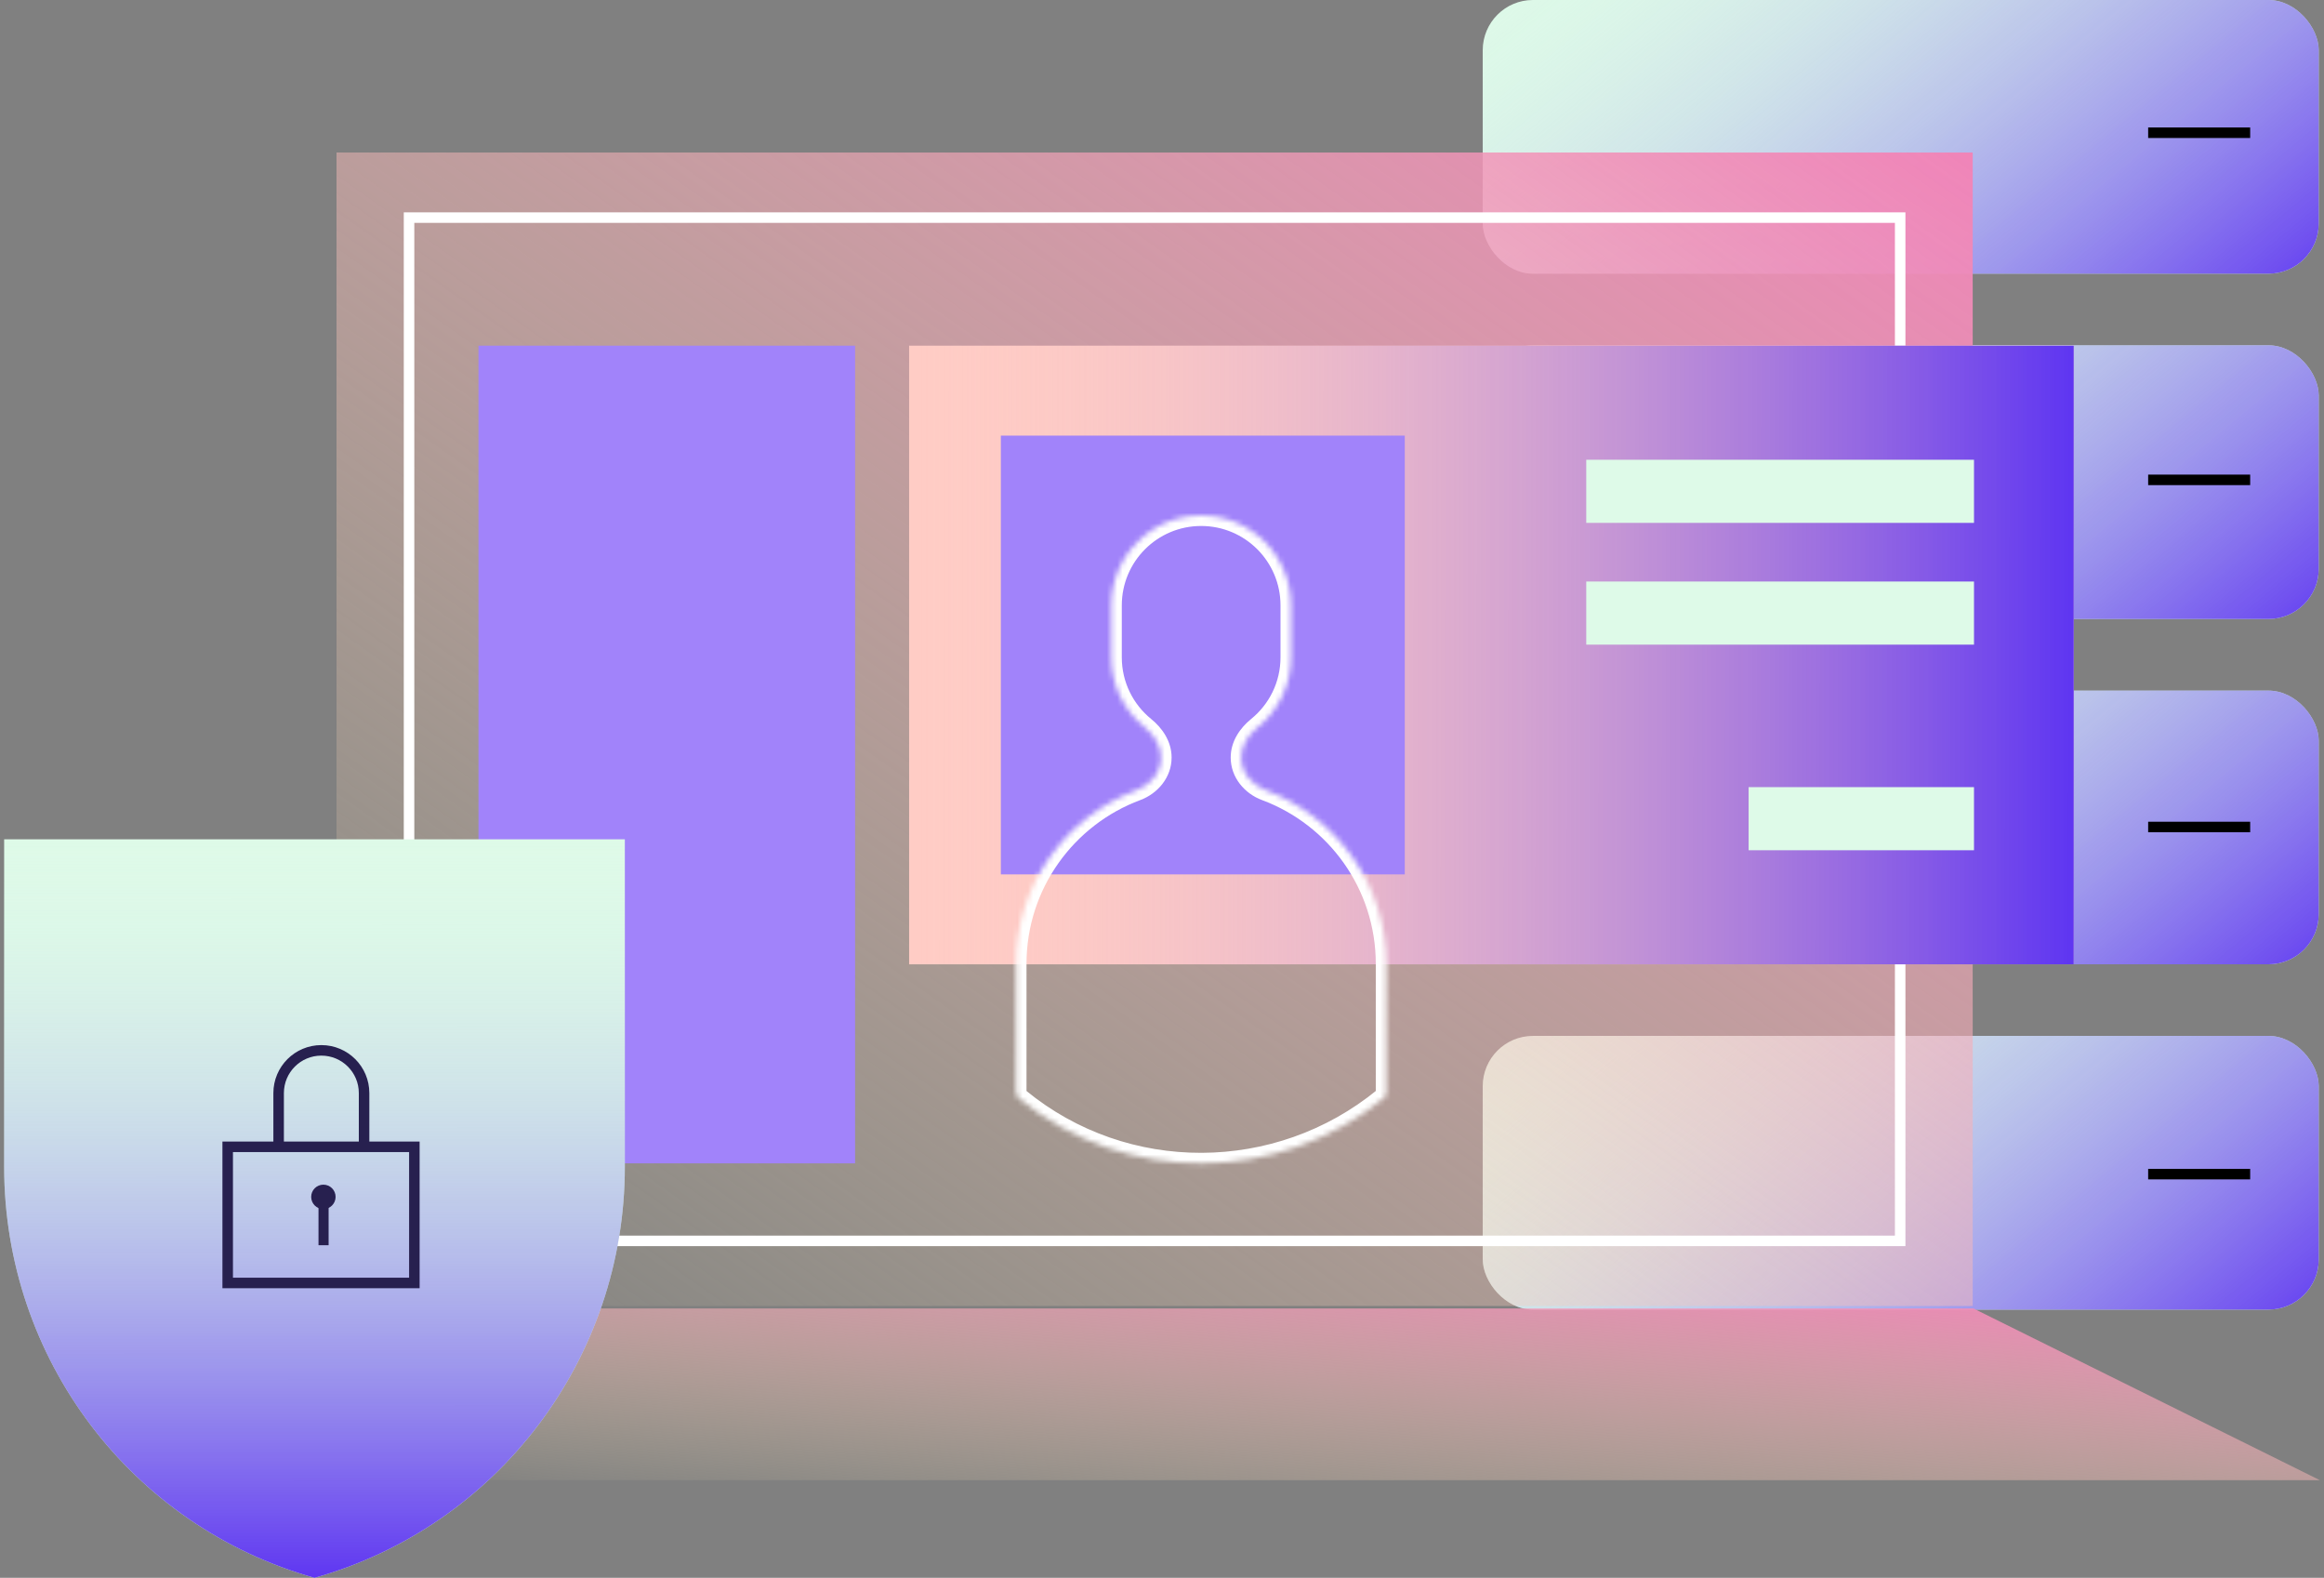<?xml version="1.0" encoding="UTF-8"?> <svg xmlns="http://www.w3.org/2000/svg" width="442" height="300" viewBox="0 0 442 300" fill="none"><rect x="0" y="0" width="442" height="300" fill="#808080" stroke="none"/><rect x="282" width="159" height="52.04" rx="9.553" fill="#DEFAE8"></rect><rect x="282" width="159" height="52.04" rx="9.553" fill="url(#paint0_linear_5527_22667)"></rect><rect x="282" y="65.653" width="159" height="52.04" rx="9.553" fill="#DEFAE8"></rect><rect x="282" y="65.653" width="159" height="52.04" rx="9.553" fill="url(#paint1_linear_5527_22667)"></rect><rect x="282" y="131.307" width="159" height="52.04" rx="9.553" fill="#DEFAE8"></rect><rect x="282" y="131.307" width="159" height="52.04" rx="9.553" fill="url(#paint2_linear_5527_22667)"></rect><rect x="282" y="196.96" width="159" height="52.04" rx="9.553" fill="#DEFAE8"></rect><rect x="282" y="196.96" width="159" height="52.04" rx="9.553" fill="url(#paint3_linear_5527_22667)"></rect><path d="M62.878 248.782H375.326L441.212 281.429H62.878V248.782Z" fill="url(#paint4_linear_5527_22667)"></path><rect x="64" y="29" width="311.187" height="219.305" fill="url(#paint5_linear_5527_22667)"></rect><rect x="77.796" y="41.374" width="283.596" height="194.557" stroke="white" stroke-width="2"></rect><rect x="91" y="65.725" width="71.629" height="155.467" fill="#A183FA"></rect><rect x="172.905" y="65.725" width="221.495" height="117.625" fill="#FFCCC5"></rect><rect x="172.905" y="65.725" width="221.495" height="117.625" fill="url(#paint6_linear_5527_22667)"></rect><rect x="301.688" y="87.416" width="73.745" height="12" fill="#DEFAE8"></rect><rect x="301.688" y="110.566" width="73.745" height="12" fill="#DEFAE8"></rect><rect x="332.564" y="149.659" width="42.868" height="12" fill="#DEFAE8"></rect><rect x="190.352" y="82.825" width="76.816" height="83.424" fill="#A183FA"></rect><mask id="path-14-inside-1_5527_22667" fill="white"><path fill-rule="evenodd" clip-rule="evenodd" d="M211.354 115.098C211.354 105.659 219.006 98.006 228.446 98.006C237.885 98.006 245.538 105.659 245.538 115.098V124.983C245.538 130.348 243.066 135.135 239.199 138.269C237.421 139.71 236.065 141.734 236.065 144.023C236.065 146.856 238.059 149.256 240.715 150.244C254.114 155.225 263.659 168.128 263.659 183.261V207.82C263.659 208.177 263.496 208.518 263.22 208.745C243.125 225.225 213.978 225.398 193.882 208.918C193.47 208.58 193.231 208.076 193.231 207.543V183.261C193.231 168.128 202.777 155.225 216.175 150.244C218.831 149.256 220.826 146.856 220.826 144.023C220.826 141.734 219.47 139.71 217.691 138.269C213.825 135.135 211.354 130.348 211.354 124.983V115.098Z"></path></mask><path d="M263.22 208.745L261.952 207.198L263.22 208.745ZM193.882 208.918L192.614 210.465L192.614 210.465L193.882 208.918ZM217.691 138.269L218.951 136.715L217.691 138.269ZM228.446 96.006C217.901 96.006 209.354 104.554 209.354 115.098H213.354C213.354 106.763 220.11 100.006 228.446 100.006V96.006ZM247.538 115.098C247.538 104.554 238.99 96.006 228.446 96.006V100.006C236.781 100.006 243.538 106.763 243.538 115.098H247.538ZM247.538 124.983V115.098H243.538V124.983H247.538ZM240.459 139.823C244.774 136.326 247.538 130.977 247.538 124.983H243.538C243.538 129.719 241.358 133.945 237.94 136.715L240.459 139.823ZM240.018 152.118C252.659 156.818 261.659 168.991 261.659 183.261H265.659C265.659 167.266 255.568 153.632 241.412 148.369L240.018 152.118ZM261.659 183.261V207.82H265.659V183.261H261.659ZM261.659 207.82C261.659 207.572 261.77 207.348 261.952 207.198L264.488 210.291C265.223 209.689 265.659 208.783 265.659 207.82H261.659ZM261.952 207.198C242.584 223.081 214.499 223.239 195.151 207.372L192.614 210.465C213.456 227.557 243.665 227.368 264.488 210.291L261.952 207.198ZM195.151 207.372C195.202 207.414 195.231 207.477 195.231 207.543H191.231C191.231 208.675 191.739 209.747 192.614 210.465L195.151 207.372ZM195.231 207.543V183.261H191.231V207.543H195.231ZM195.231 183.261C195.231 168.991 204.232 156.818 216.872 152.118L215.478 148.369C201.322 153.632 191.231 167.266 191.231 183.261H195.231ZM209.354 124.983C209.354 130.976 212.117 136.325 216.432 139.822L218.951 136.715C215.533 133.945 213.354 129.719 213.354 124.983H209.354ZM209.354 115.098V124.983H213.354V115.098H209.354ZM222.826 144.023C222.826 140.917 221.002 138.377 218.951 136.715L216.432 139.822C217.937 141.042 218.826 142.55 218.826 144.023H222.826ZM216.872 152.118C220.156 150.898 222.826 147.846 222.826 144.023H218.826C218.826 145.866 217.506 147.615 215.478 148.369L216.872 152.118ZM234.065 144.023C234.065 147.846 236.734 150.897 240.018 152.118L241.412 148.369C239.384 147.615 238.065 145.866 238.065 144.023H234.065ZM237.94 136.715C235.889 138.378 234.065 140.917 234.065 144.023H238.065C238.065 142.55 238.953 141.043 240.459 139.823L237.94 136.715Z" fill="white" mask="url(#path-14-inside-1_5527_22667)"></path><path d="M59.813 300C24.917 290.193 0.788 258.256 0.788 221.864V159.583H118.838V221.864C118.838 258.256 94.709 290.193 59.813 300Z" fill="#DEFAE8"></path><path d="M59.813 300C24.917 290.193 0.788 258.256 0.788 221.864V159.583H118.838V221.864C118.838 258.256 94.709 290.193 59.813 300Z" fill="url(#paint7_linear_5527_22667)"></path><rect x="43.305" y="218.047" width="35.502" height="25.886" stroke="#27204F" stroke-width="2"></rect><path d="M69.244 218.279V207.833C69.244 203.345 65.606 199.707 61.118 199.707V199.707C56.631 199.707 52.993 203.345 52.993 207.833V218.279" stroke="#27204F" stroke-width="2"></path><circle cx="61.505" cy="227.565" r="2.322" fill="#27204F"></circle><path d="M61.537 227.624V236.759" stroke="#27204F" stroke-width="1.923"></path><path d="M408.557 25.238H427.959" stroke="black" stroke-width="2"></path><path d="M408.557 91.239H427.959" stroke="black" stroke-width="2"></path><path d="M408.557 157.239H427.959" stroke="black" stroke-width="2"></path><path d="M408.557 223.239H427.959" stroke="black" stroke-width="2"></path><defs><linearGradient id="paint0_linear_5527_22667" x1="274.257" y1="-2.424" x2="371.357" y2="114.88" gradientUnits="userSpaceOnUse"><stop stop-color="#DEFAE8" stop-opacity="0"></stop><stop offset="1" stop-color="#5F36F1"></stop></linearGradient><linearGradient id="paint1_linear_5527_22667" x1="274.257" y1="63.23" x2="371.357" y2="180.534" gradientUnits="userSpaceOnUse"><stop stop-color="#DEFAE8" stop-opacity="0"></stop><stop offset="1" stop-color="#5F36F1"></stop></linearGradient><linearGradient id="paint2_linear_5527_22667" x1="274.257" y1="128.883" x2="371.357" y2="246.187" gradientUnits="userSpaceOnUse"><stop stop-color="#DEFAE8" stop-opacity="0"></stop><stop offset="1" stop-color="#5F36F1"></stop></linearGradient><linearGradient id="paint3_linear_5527_22667" x1="274.257" y1="194.536" x2="371.357" y2="311.84" gradientUnits="userSpaceOnUse"><stop stop-color="#DEFAE8" stop-opacity="0"></stop><stop offset="1" stop-color="#5F36F1"></stop></linearGradient><linearGradient id="paint4_linear_5527_22667" x1="62.878" y1="281.429" x2="68.522" y2="216.374" gradientUnits="userSpaceOnUse"><stop stop-color="#FFF0B8" stop-opacity="0"></stop><stop offset="1" stop-color="#F084B8"></stop></linearGradient><linearGradient id="paint5_linear_5527_22667" x1="64" y1="248.305" x2="271.702" y2="-44.81" gradientUnits="userSpaceOnUse"><stop stop-color="#FFF0B8" stop-opacity="0"></stop><stop offset="1" stop-color="#F084B8"></stop></linearGradient><linearGradient id="paint6_linear_5527_22667" x1="174.815" y1="127.324" x2="393.733" y2="127.429" gradientUnits="userSpaceOnUse"><stop stop-color="#FFCCC5" stop-opacity="0"></stop><stop offset="1" stop-color="#5F36F1"></stop></linearGradient><linearGradient id="paint7_linear_5527_22667" x1="59.813" y1="159.583" x2="59.834" y2="300" gradientUnits="userSpaceOnUse"><stop stop-color="#DEFAE8" stop-opacity="0"></stop><stop offset="1" stop-color="#5F36F1"></stop></linearGradient></defs></svg> 